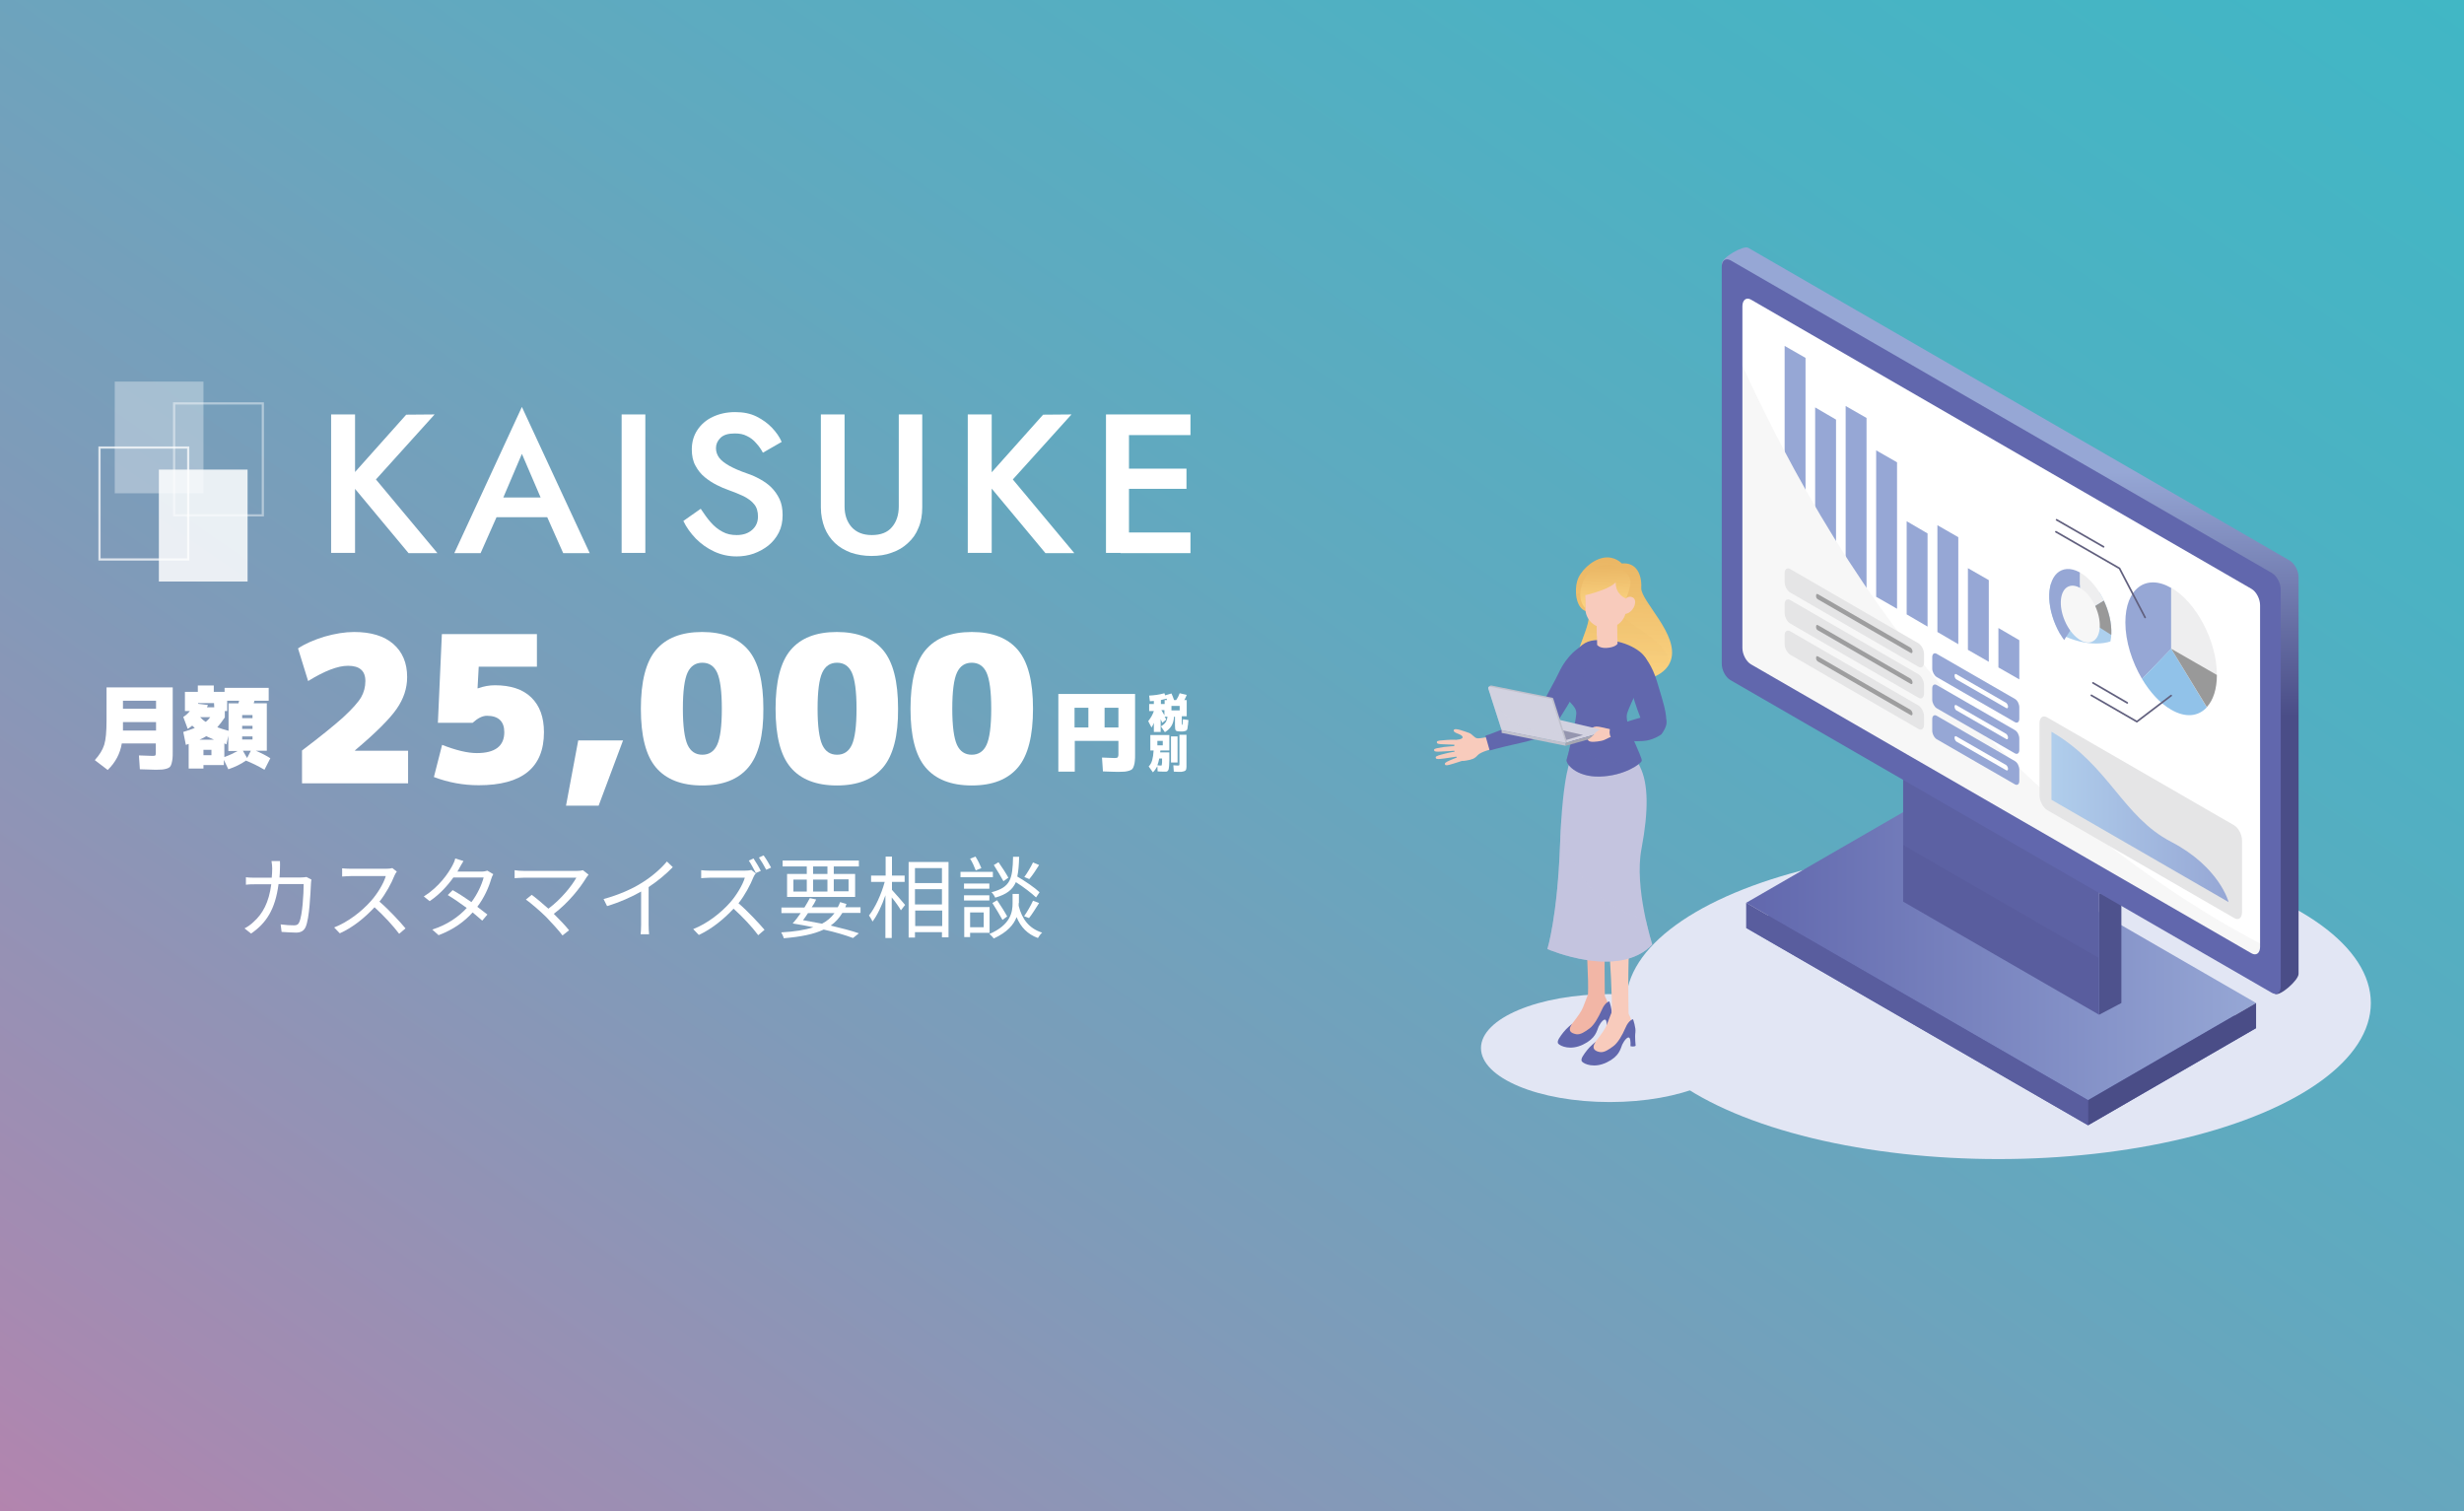 <?xml version="1.0" encoding="utf-8"?>
<!-- Generator: Adobe Illustrator 28.1.0, SVG Export Plug-In . SVG Version: 6.00 Build 0)  -->
<svg version="1.1" id="レイヤー_1" xmlns="http://www.w3.org/2000/svg" xmlns:xlink="http://www.w3.org/1999/xlink" x="0px"
	 y="0px" viewBox="0 0 1050 644" style="enable-background:new 0 0 1050 644;" xml:space="preserve">
<rect x="0" y="0" width="1050" height="644" fill="#333333" stroke="none"/>
<style type="text/css">
	.st0{clip-path:url(#SVGID_00000003082411845612618740000005409647530638523282_);}
	.st1{fill:url(#SVGID_00000015317447151830405210000015056213902133312662_);}
	.st2{fill:#E2E6F4;}
	.st3{fill:#6167AD;}
	.st4{fill:url(#SVGID_00000021104058571012323370000004909648104702472382_);}
	.st5{fill:#4E528D;}
	.st6{fill:#595D9E;}
	.st7{opacity:0.35;fill:#6167AD;enable-background:new    ;}
	.st8{fill:url(#SVGID_00000008837982177783890820000007445186874417324726_);}
	.st9{fill:#FFFFFF;}
	.st10{fill:#96A7D5;}
	.st11{clip-path:url(#SVGID_00000121256999713265051500000016280814597481526668_);fill:#F7F7F7;}
	.st12{fill:#EEEEEF;}
	.st13{fill:#91C2E9;}
	.st14{fill:#999999;}
	.st15{fill:none;stroke:#61607E;stroke-width:0.731;stroke-linecap:round;stroke-linejoin:round;stroke-miterlimit:10;}
	.st16{clip-path:url(#SVGID_00000016057656944890663070000014527031915306012582_);fill:#ADD0EE;}
	.st17{clip-path:url(#SVGID_00000139282173363078911640000017865587704684453269_);fill:#96A7D5;}
	.st18{clip-path:url(#SVGID_00000124864015610717069970000001170654526686281609_);fill:#999999;}
	.st19{clip-path:url(#SVGID_00000151544870059872969970000014002938489860874407_);fill:#EEEEEF;}
	.st20{fill:#F7F7F7;}
	.st21{fill:#E5E5E6;}
	.st22{fill:#9E9E9F;}
	.st23{fill:url(#SVGID_00000078017578391211711060000006173187435497254830_);}
	.st24{fill:#4A4D87;}
	.st25{fill:#F2B6A6;}
	.st26{fill:#F8CBBC;}
	.st27{fill:#C4C4DF;}
	
		.st28{opacity:0.48;clip-path:url(#SVGID_00000149378356189422207420000008781683898215811486_);fill:#C4C4DF;enable-background:new    ;}
	.st29{fill:url(#SVGID_00000129920772620342501090000006289370070583258807_);}
	.st30{fill:url(#SVGID_00000179614974787095682760000010889216259291949222_);}
	
		.st31{opacity:0.3;clip-path:url(#SVGID_00000162320370719044917090000005100714292897823669_);fill:url(#SVGID_00000056414842586283191400000012175321876733496729_);enable-background:new    ;}
	
		.st32{opacity:0.32;clip-path:url(#SVGID_00000065769487147205144470000000290993470045712526_);fill:#6167AD;enable-background:new    ;}
	.st33{fill:url(#SVGID_00000088817070077142011440000011265805467686452635_);}
	.st34{fill:#D2D2E0;}
	.st35{fill:#9596AF;}
	.st36{fill:#C0C1CD;}
	
		.st37{opacity:0.42;clip-path:url(#SVGID_00000017480248313493278890000007077787792460190397_);fill:#D2D2E0;enable-background:new    ;}
	.st38{fill:#A6A7B2;}
	.st39{opacity:0.84;fill:#FFFFFF;enable-background:new    ;}
	.st40{opacity:0.34;fill:#FFFFFF;enable-background:new    ;}
	.st41{opacity:0.74;fill:none;stroke:#FFFFFF;stroke-width:0.937;stroke-miterlimit:10;enable-background:new    ;}
	.st42{opacity:0.44;fill:none;stroke:#FFFFFF;stroke-width:0.937;stroke-miterlimit:10;enable-background:new    ;}
</style>
<g>
	<g>
		<defs>
			<rect id="SVGID_1_" width="1050" height="644"/>
		</defs>
		<clipPath id="SVGID_00000077301727176254753350000005629622031828573089_">
			<use xlink:href="#SVGID_1_"  style="overflow:visible;"/>
		</clipPath>
		<g style="clip-path:url(#SVGID_00000077301727176254753350000005629622031828573089_);">
			
				<linearGradient id="SVGID_00000140697132054586288380000014733082077765968820_" gradientUnits="userSpaceOnUse" x1="-2872.667" y1="-1668.037" x2="-1876.255" y2="-305.919" gradientTransform="matrix(-1.069 5.551653e-03 5.294356e-03 1.02 -2015.225 1350.188)">
				<stop  offset="0" style="stop-color:#3ABAC7"/>
				<stop  offset="0.14" style="stop-color:#3EB8C6"/>
				<stop  offset="0.292" style="stop-color:#4BB2C3"/>
				<stop  offset="0.448" style="stop-color:#61A9BF"/>
				<stop  offset="0.608" style="stop-color:#7F9BB9"/>
				<stop  offset="0.771" style="stop-color:#A68AB1"/>
				<stop  offset="0.934" style="stop-color:#D575A7"/>
				<stop  offset="1" style="stop-color:#EA6BA3"/>
			</linearGradient>
			<polyline style="fill:url(#SVGID_00000140697132054586288380000014733082077765968820_);" points="-300.4,-261.9 1344.3,-270.5 
				1350.4,905.9 -294.3,914.5 			"/>
			<g>
				<ellipse class="st2" cx="851.6" cy="427.4" rx="158.7" ry="66.5"/>
				<polygon class="st3" points="744.1,395.4 889.8,479.5 961.4,438.1 815.8,354 				"/>
				
					<linearGradient id="SVGID_00000070841542321818985010000001303057389259921847_" gradientUnits="userSpaceOnUse" x1="-2120.579" y1="239.95" x2="-1903.279" y2="239.95" gradientTransform="matrix(-1 0 0 -1 -1159.179 646)">
					<stop  offset="0" style="stop-color:#96A7D5"/>
					<stop  offset="1" style="stop-color:#6167AD"/>
				</linearGradient>
				<polygon style="fill:url(#SVGID_00000070841542321818985010000001303057389259921847_);" points="744.1,384.7 889.8,468.8 
					961.4,427.4 815.8,343.3 				"/>
				<polygon class="st5" points="904,380.6 894.5,380.6 894.5,432.4 904,427.4 				"/>
				<polygon class="st6" points="811,384.2 894.5,432.4 894.5,371.2 811,323 				"/>
				<polygon class="st7" points="811,360.1 894.5,408.3 894.5,371.2 811,323 				"/>
				<g>
					
						<linearGradient id="SVGID_00000160169729106475315200000012390000051012315011_" gradientUnits="userSpaceOnUse" x1="-2015.779" y1="540.574" x2="-2015.779" y2="222.363" gradientTransform="matrix(-1 0 0 -1 -1159.179 646)">
						<stop  offset="0.301" style="stop-color:#96A7D5"/>
						<stop  offset="0.628" style="stop-color:#4A4D87"/>
					</linearGradient>
					<path style="fill:url(#SVGID_00000160169729106475315200000012390000051012315011_);" d="M741.3,277.5l-7.6-165.1
						c0-2.7,9.3-8,11.3-6.8l230.8,133.3c2,1.2,3.7,4.3,3.7,7V415c0,2.7-8,9.7-10,8.5L745,284.5C743,283.3,741.3,280.2,741.3,277.5z"
						/>
					<polygon class="st9" points="738.1,284.3 967.5,416.8 967.5,249.6 738.1,117.2 					"/>
					<g>
						<polygon class="st10" points="851.6,284.4 860.5,289.5 860.5,272.8 851.6,267.6 						"/>
						<polygon class="st10" points="838.6,276.9 847.5,282 847.5,247.2 838.6,242.1 						"/>
						<polygon class="st10" points="825.6,269.3 834.5,274.5 834.5,228.9 825.6,223.8 						"/>
						<polygon class="st10" points="812.5,261.8 821.4,267 821.4,227.3 812.5,222.1 						"/>
						<polygon class="st10" points="799.5,254.3 808.4,259.4 808.4,197 799.5,191.9 						"/>
						<polygon class="st10" points="786.5,246.8 795.4,251.9 795.4,178.1 786.5,173 						"/>
						<polygon class="st10" points="773.5,239.3 782.4,244.4 782.4,178.8 773.5,173.6 						"/>
						<polygon class="st10" points="760.5,231.8 769.4,236.9 769.4,152.5 760.5,147.4 						"/>
					</g>
					<g>
						<g>
							<defs>
								<polygon id="SVGID_00000063594928939760995640000003154170932724984733_" points="738.1,284.3 967.5,416.8 967.5,249.6 
									738.1,117.2 								"/>
							</defs>
							<clipPath id="SVGID_00000169551038446517878800000014569494505475024006_">
								<use xlink:href="#SVGID_00000063594928939760995640000003154170932724984733_"  style="overflow:visible;"/>
							</clipPath>
							<path style="clip-path:url(#SVGID_00000169551038446517878800000014569494505475024006_);fill:#F7F7F7;" d="M982.3,411.2
								c0,0-90.1-35.8-167.6-134.4S704.2,53,704.2,53l-2.3,257.6l293,160.7L982.3,411.2z"/>
						</g>
					</g>
					<path class="st3" d="M733.7,282.8V113.7c0-2.7,1.6-3.9,3.7-2.8l230.8,133.3c2,1.2,3.7,4.3,3.7,7v169.1c0,2.7-1.6,3.9-3.7,2.8
						L737.4,289.8C735.3,288.6,733.7,285.5,733.7,282.8z M963.1,403.5V257.9c0-2.7-1.6-5.8-3.7-7L746.2,127.7
						c-2-1.2-3.7,0.1-3.7,2.8v145.6c0,2.7,1.6,5.8,3.7,7l213.2,123.1C961.4,407.4,963.1,406.2,963.1,403.5z"/>
					<g>
						<g>
							<g>
								<path class="st12" d="M925.2,250.4c10.8,6.2,19.5,22.9,19.5,37.2l-19.5-11.2V250.4z"/>
								<path class="st10" d="M912.8,289.3c-4.3-7.3-7.1-16-7.1-24.1c0-14.3,8.7-20.9,19.5-14.7v26L912.8,289.3z"/>
								<path class="st13" d="M940.4,301.4c-3.6,3.9-9,4.6-15.2,1c-4.7-2.7-9-7.4-12.4-13.1l12.4-12.9L940.4,301.4z"/>
								<path class="st14" d="M925.2,276.4l19.5,11.2c0,6.1-1.6,10.8-4.3,13.7L925.2,276.4z"/>
							</g>
							<polyline class="st15" points="914.1,263.1 903.2,242.2 876.1,226.6 							"/>
							<line class="st15" x1="896.4" y1="233" x2="876.4" y2="221.5"/>
						</g>
						<polyline class="st15" points="925.2,296.4 910.6,307.5 891.2,296.3 						"/>
						<line class="st15" x1="906.5" y1="299.5" x2="891.9" y2="291"/>
					</g>
					<g>
						<g>
							<g>
								<defs>
									
										<ellipse id="SVGID_00000142898912029031886730000011796013984949605310_" transform="matrix(0.693 -0.721 0.721 0.693 83.052 719.182)" cx="886.5" cy="262" rx="11.5" ry="20.3"/>
								</defs>
								<clipPath id="SVGID_00000069377794919048106520000014758336426455464366_">
									<use xlink:href="#SVGID_00000142898912029031886730000011796013984949605310_"  style="overflow:visible;"/>
								</clipPath>
								
									<ellipse transform="matrix(0.92 -0.392 0.392 0.92 -31.831 368.046)" style="clip-path:url(#SVGID_00000069377794919048106520000014758336426455464366_);fill:#ADD0EE;" cx="886.5" cy="262.1" rx="11.5" ry="20.3"/>
							</g>
							<g>
								<defs>
									
										<ellipse id="SVGID_00000085944000152741416050000015024594061027430792_" transform="matrix(0.92 -0.392 0.392 0.92 -31.831 368.046)" cx="886.5" cy="262.1" rx="11.5" ry="20.3"/>
								</defs>
								<clipPath id="SVGID_00000061457495375139849490000017868460395792924085_">
									<use xlink:href="#SVGID_00000085944000152741416050000015024594061027430792_"  style="overflow:visible;"/>
								</clipPath>
								<polygon style="clip-path:url(#SVGID_00000061457495375139849490000017868460395792924085_);fill:#96A7D5;" points="
									886.4,239.5 886.4,262.1 875.8,278.7 863.9,235.7 								"/>
							</g>
							<g>
								<defs>
									
										<ellipse id="SVGID_00000023281692814607784710000007079217002195542181_" transform="matrix(0.92 -0.392 0.392 0.92 -31.831 368.046)" cx="886.5" cy="262.1" rx="11.5" ry="20.3"/>
								</defs>
								<clipPath id="SVGID_00000140000082837738099730000004814746661239199654_">
									<use xlink:href="#SVGID_00000023281692814607784710000007079217002195542181_"  style="overflow:visible;"/>
								</clipPath>
								<polygon style="clip-path:url(#SVGID_00000140000082837738099730000004814746661239199654_);fill:#999999;" points="
									886.4,262.1 903.7,273.1 898.4,254.7 								"/>
							</g>
							<g>
								<defs>
									
										<ellipse id="SVGID_00000175307986245413467290000001101891316457679295_" transform="matrix(0.92 -0.392 0.392 0.92 -31.831 368.046)" cx="886.5" cy="262.1" rx="11.5" ry="20.3"/>
								</defs>
								<clipPath id="SVGID_00000067958169916818964110000016450506764501416370_">
									<use xlink:href="#SVGID_00000175307986245413467290000001101891316457679295_"  style="overflow:visible;"/>
								</clipPath>
								<polygon style="clip-path:url(#SVGID_00000067958169916818964110000016450506764501416370_);fill:#EEEEEF;" points="
									886.4,239.5 886.4,262.1 898.4,254.7 								"/>
							</g>
						</g>
						
							<ellipse transform="matrix(0.92 -0.392 0.392 0.92 -31.831 368.046)" class="st20" cx="886.5" cy="262.1" rx="7.2" ry="12.8"/>
					</g>
					<g>
						<path class="st10" d="M825.3,288.5l33.3,19.2c1,0.6,1.9,0,1.9-1.4v-4.9c0-1.4-0.8-3-1.9-3.6l-33.3-19.2c-1-0.6-1.9,0-1.9,1.4
							v4.9C823.4,286.3,824.3,287.9,825.3,288.5z"/>
						<path class="st21" d="M762.9,252.5l54.6,31.6c1.3,0.8,2.4,0,2.4-1.8v-3.6c0-1.8-1.1-3.8-2.4-4.6l-54.6-31.6
							c-1.3-0.8-2.4,0-2.4,1.8v3.6C760.5,249.7,761.6,251.8,762.9,252.5z"/>
						<path class="st9" d="M833.7,289.5l21.2,12.2c0.5,0.3,0.8,0,0.8-0.6l0,0c0-0.6-0.4-1.3-0.8-1.6l-21.2-12.2
							c-0.5-0.3-0.8,0-0.8,0.6l0,0C832.9,288.6,833.3,289.3,833.7,289.5z"/>
						<path class="st22" d="M774.7,255.4l39.5,22.8c0.5,0.3,0.8,0,0.8-0.6l0,0c0-0.6-0.4-1.3-0.8-1.6l-39.5-22.8
							c-0.5-0.3-0.8,0-0.8,0.6l0,0C773.8,254.5,774.2,255.2,774.7,255.4z"/>
					</g>
					<g>
						<path class="st10" d="M825.3,301.8l33.3,19.2c1,0.6,1.9,0,1.9-1.4v-4.9c0-1.4-0.8-3-1.9-3.6l-33.3-19.2c-1-0.6-1.9,0-1.9,1.4
							v4.9C823.4,299.5,824.3,301.2,825.3,301.8z"/>
						<path class="st21" d="M762.9,265.7l54.6,31.6c1.3,0.8,2.4,0,2.4-1.8v-3.6c0-1.8-1.1-3.8-2.4-4.6l-54.6-31.6
							c-1.3-0.8-2.4,0-2.4,1.8v3.6C760.5,262.9,761.6,265,762.9,265.7z"/>
						<path class="st9" d="M833.7,302.7l21.2,12.2c0.5,0.3,0.8,0,0.8-0.6l0,0c0-0.6-0.4-1.3-0.8-1.6l-21.2-12.2
							c-0.5-0.3-0.8,0-0.8,0.6l0,0C832.9,301.8,833.3,302.5,833.7,302.7z"/>
						<path class="st22" d="M774.7,268.6l39.5,22.8c0.5,0.3,0.8,0,0.8-0.6l0,0c0-0.6-0.4-1.3-0.8-1.6l-39.5-22.8
							c-0.5-0.3-0.8,0-0.8,0.6l0,0C773.8,267.7,774.2,268.4,774.7,268.6z"/>
					</g>
					<g>
						<path class="st10" d="M825.3,315l33.3,19.2c1,0.6,1.9,0,1.9-1.4v-4.9c0-1.4-0.8-3-1.9-3.6L825.3,305c-1-0.6-1.9,0-1.9,1.4v4.9
							C823.4,312.8,824.3,314.4,825.3,315z"/>
						<path class="st21" d="M762.9,279l54.6,31.6c1.3,0.8,2.4,0,2.4-1.8v-3.6c0-1.8-1.1-3.8-2.4-4.6L762.9,269
							c-1.3-0.8-2.4,0-2.4,1.8v3.6C760.5,276.2,761.6,278.2,762.9,279z"/>
						<path class="st9" d="M833.7,316l21.2,12.2c0.5,0.3,0.8,0,0.8-0.6l0,0c0-0.6-0.4-1.3-0.8-1.6l-21.2-12.2
							c-0.5-0.3-0.8,0-0.8,0.6l0,0C832.9,315,833.3,315.7,833.7,316z"/>
						<path class="st22" d="M774.7,281.9l39.5,22.8c0.5,0.3,0.8,0,0.8-0.6l0,0c0-0.6-0.4-1.3-0.8-1.6l-39.5-22.8
							c-0.5-0.3-0.8,0-0.8,0.6l0,0C773.8,280.9,774.2,281.6,774.7,281.9z"/>
					</g>
					<path class="st21" d="M952.1,391.2l-79.7-46c-1.8-1.1-3.3-3.9-3.3-6.4v-30.6c0-2.5,1.5-3.6,3.3-2.5l79.7,46
						c1.8,1.1,3.3,3.9,3.3,6.4v30.6C955.4,391.2,953.9,392.3,952.1,391.2z"/>
					
						<linearGradient id="SVGID_00000047770235374128938470000012913984293804520891_" gradientUnits="userSpaceOnUse" x1="-2618.836" y1="1991.748" x2="-2531.654" y2="1991.748" gradientTransform="matrix(-0.866 -0.5 0 -1.155 -1318.212 1360.35)">
						<stop  offset="0" style="stop-color:#96A7D5"/>
						<stop  offset="1" style="stop-color:#B0CEEC"/>
					</linearGradient>
					<path style="fill:url(#SVGID_00000047770235374128938470000012913984293804520891_);" d="M874.2,311.8v29l75.5,43.6
						c0,0-3.8-14.9-24.5-25.7C904.5,348,898.7,326,874.2,311.8z"/>
				</g>
				<polygon class="st6" points="744.1,384.7 744.1,395.4 889.8,479.5 889.8,468.8 				"/>
				<polygon class="st24" points="961.4,427.4 961.4,438.1 889.8,479.5 889.8,468.8 				"/>
				<g>
					<ellipse class="st2" cx="686" cy="446.6" rx="54.9" ry="23"/>
					<g>
						<path class="st25" d="M683.9,424.5c0,0-0.5-21,0.5-32.1s-2.1-29.3-2.1-29.3l-9,0.9c0,0,4,48.7,3.4,59.5
							C676.1,434.3,683.9,424.5,683.9,424.5z"/>
						<path class="st25" d="M683.9,424.5c0,0,1.2,2.1,1.3,3.7s1,3.6-1,5.1s-3.8,2.4-5.2,4.8c-1.3,2.4-5.8,6.6-9.6,5.9
							s-4.7-1.5-3.2-3.3s7.2-8.3,8.4-11.5s2.2-5.6,2.2-5.6L683.9,424.5z"/>
						<path class="st3" d="M669.9,436.3c0,0-2.4,1.9-3.7,3.6s-3.1,3.9-2.1,4.9s5.1,2.9,10.5,0.3s5.8-5.7,6.6-7.6
							c0.9-1.9,2.5-3.7,3.1-2.8c0.6,0.9,0.4,3.5,0.4,3.5s1.6,0.4,2.2-0.2c0,0-0.4-3.8-0.1-5.7c0.3-1.9-1-5.6-1-5.6s-1.8,0.3-3.2,3.6
							c-1.5,3.3-3.3,6.5-5.2,7.9s-3.9,2.8-5.7,2.5C669.8,440.3,667.7,439.5,669.9,436.3z"/>
						<path class="st26" d="M694,432c0,0-0.5-21,0.5-32.1s-2.1-29.3-2.1-29.3l-9,0.9c0,0,4,48.7,3.4,59.5
							C686.2,441.8,694,432,694,432z"/>
						<path class="st27" d="M669.6,323c0,0-3.7,5.9-4.8,36.8s-5.4,44.6-5.4,44.6s30.2,13.2,44.7-1.9c0,0-7.8-24.3-4.6-40.8
							c3.1-16.5,2.9-27.8-0.6-34.9s-3.5-7.1-3.5-7.1L669.6,323z"/>
						<g>
							<g>
								<defs>
									<path id="SVGID_00000057108356138846452840000002645309468710914228_" d="M669.6,323c0,0-3.7,5.9-4.8,36.8
										s-5.4,44.6-5.4,44.6s30.2,13.2,44.7-1.9c0,0-7.8-24.3-4.6-40.8c3.1-16.5,2.9-27.8-0.6-34.9s-3.5-7.1-3.5-7.1L669.6,323z"/>
								</defs>
								<clipPath id="SVGID_00000039109302311089082570000006856222155462175417_">
									<use xlink:href="#SVGID_00000057108356138846452840000002645309468710914228_"  style="overflow:visible;"/>
								</clipPath>
								
									<path style="opacity:0.48;clip-path:url(#SVGID_00000039109302311089082570000006856222155462175417_);fill:#C4C4DF;enable-background:new    ;" d="
									M662.5,330.2c0,0,0.6,41,22.9,54.5c22.3,13.5,33.6,8.4,33.6,8.4l-12.4,29.7l-61.3-2.6L662.5,330.2z"/>
							</g>
						</g>
						<path class="st26" d="M694,432c0,0,1.2,2.1,1.3,3.7s1,3.6-1,5.1s-3.8,2.4-5.2,4.8c-1.3,2.4-5.8,6.6-9.6,5.9s-4.7-1.5-3.2-3.3
							s7.2-8.3,8.4-11.5s2.2-5.6,2.2-5.6L694,432z"/>
						<path class="st3" d="M680,443.9c0,0-2.4,1.9-3.7,3.6s-3.1,3.9-2.1,4.9c0.9,1,5.1,2.9,10.5,0.3s5.8-5.7,6.6-7.6
							c0.9-1.9,2.5-3.7,3.1-2.8c0.6,0.9,0.4,3.5,0.4,3.5s1.6,0.4,2.2-0.2c0,0-0.4-3.8-0.1-5.7c0.3-1.9-1-5.6-1-5.6s-1.8,0.3-3.2,3.6
							s-3.3,6.5-5.2,7.9s-3.9,2.8-5.7,2.5S677.8,447,680,443.9z"/>
						
							<linearGradient id="SVGID_00000171680012026896208930000013494486011740196023_" gradientUnits="userSpaceOnUse" x1="3250.975" y1="323.335" x2="3250.975" y2="323.335" gradientTransform="matrix(1 -2.601721e-02 -2.601721e-02 -1 -2557.188 680.019)">
							<stop  offset="0" style="stop-color:#E18296"/>
							<stop  offset="1" style="stop-color:#F2A59C"/>
						</linearGradient>
						<path style="fill:url(#SVGID_00000171680012026896208930000013494486011740196023_);" d="M684.4,272.2"/>
						
							<linearGradient id="SVGID_00000157270724851443117000000011880661560838743987_" gradientUnits="userSpaceOnUse" x1="3260.117" y1="357.623" x2="3257.582" y2="304.965" gradientTransform="matrix(1 -2.601721e-02 -2.601721e-02 -1 -2557.188 680.019)">
							<stop  offset="0" style="stop-color:#EAB664"/>
							<stop  offset="1" style="stop-color:#FBD482"/>
						</linearGradient>
						<path style="fill:url(#SVGID_00000157270724851443117000000011880661560838743987_);" d="M673.9,284.1
							c8.9,8.8,34.1,9.1,38.1-2.7c3.7-10.9-12.9-25.3-12.6-30.9c0.3-5.6-2-11-8.3-10.4c0,0-3-3.4-8-2.4s-9.9,5.9-11,9.9
							c-1.2,4-0.6,11.4,3.7,12.8c4.2,1.4-3.3,14.6-3.9,20.1C671.8,280.5,669,279.3,673.9,284.1z"/>
						<g>
							<g>
								<defs>
									<path id="SVGID_00000002345157531870922180000014879139154100275853_" d="M673.9,284.1c8.9,8.8,34.1,9.1,38.1-2.7
										c3.7-10.9-12.9-25.3-12.6-30.9c0.3-5.6-2-11-8.3-10.4c0,0-3-3.4-8-2.4s-9.9,5.9-11,9.9c-1.2,4-0.6,11.4,3.7,12.8
										c4.2,1.4-3.3,14.6-3.9,20.1C671.8,280.5,669,279.3,673.9,284.1z"/>
								</defs>
								<clipPath id="SVGID_00000114049739673199217120000016202834214335400635_">
									<use xlink:href="#SVGID_00000002345157531870922180000014879139154100275853_"  style="overflow:visible;"/>
								</clipPath>
								
									<linearGradient id="SVGID_00000085241686783019305010000011050181287254825876_" gradientUnits="userSpaceOnUse" x1="-1847.844" y1="468.814" x2="-1847.844" y2="426.762" gradientTransform="matrix(-1 -2.206594e-02 2.206594e-02 -1 -1171.243 679.458)">
									<stop  offset="0" style="stop-color:#EAB664"/>
									<stop  offset="1" style="stop-color:#FBD482"/>
								</linearGradient>
								
									<path style="opacity:0.3;clip-path:url(#SVGID_00000114049739673199217120000016202834214335400635_);fill:url(#SVGID_00000085241686783019305010000011050181287254825876_);enable-background:new    ;" d="
									M665.8,255.7c0,0,13.2-7.1,19.4-3.1c6.3,4,0.9,6.8,10.5,13.4c9.5,6.6,18,11.9,14.8,20.2c-3.2,8.2-36.8,7.2-36.8,7.2
									l-13-15.9L665.8,255.7z"/>
							</g>
						</g>
						<path class="st3" d="M684.9,272.8c8.6,0.4,16.7,5.4,17,9.5s-7.4,17.4-8.6,22c-1.1,4.6,6.8,18.5,6.3,19.9s-7.5,6.4-17.8,6.7
							c-10.3,0.3-14.7-5.6-14.2-7.2c0.6-1.6,3.7-15.1,4.1-19.3c0.4-4.3-4.7-4.9-4.9-10.3s2.2-14.4,6.4-18.4
							C676.3,272.8,679.1,272.5,684.9,272.8z"/>
						<g>
							<g>
								<defs>
									<path id="SVGID_00000089536031917869232770000012531277239529237126_" d="M684.9,272.8c8.6,0.4,16.7,5.4,17,9.5
										s-7.4,17.4-8.6,22c-1.1,4.6,6.8,18.5,6.3,19.9s-7.5,6.4-17.8,6.7c-10.3,0.3-14.7-5.6-14.2-7.2c0.6-1.6,3.7-15.1,4.1-19.3
										c0.4-4.3-4.7-4.9-4.9-10.3s2.2-14.4,6.4-18.4C676.3,272.8,679.1,272.5,684.9,272.8z"/>
								</defs>
								<clipPath id="SVGID_00000165226027890483151940000016379374229840427936_">
									<use xlink:href="#SVGID_00000089536031917869232770000012531277239529237126_"  style="overflow:visible;"/>
								</clipPath>
								
									<path style="opacity:0.32;clip-path:url(#SVGID_00000165226027890483151940000016379374229840427936_);fill:#6167AD;enable-background:new    ;" d="
									M669.2,304.1c0,0-0.5,9.1,6.7,16.3c7.3,7.1,23.7,3.9,23.7,3.9l-0.8,8.7l-28.8,5.3l-11.3-12.1L669.2,304.1z"/>
							</g>
						</g>
						<path class="st26" d="M680.4,265.3l0.2,9.5c0,0,0.9,1.4,3.8,1.3c2.9-0.1,4.5-1.1,4.9-1.8l-0.3-9.9L680.4,265.3z"/>
						<path class="st26" d="M680.4,265.3l0.1,5.4c0,0,1,1.7,3.9,1.6s4.7-1.8,4.7-1.8l-0.1-4.2L680.4,265.3z"/>
						<path class="st26" d="M685.1,267.5h-1.2c-4.4,0.1-8.1-3.4-8.3-7.8l-0.2-6.7c-0.1-4.4,3.4-8.1,7.8-8.3h1.2
							c4.4-0.1,8.1,3.4,8.3,7.8l0.2,6.7C693.1,263.7,689.5,267.4,685.1,267.5z"/>
						<path class="st26" d="M691.5,256.6c0,0,1.7-3.3,4.3-2c2.6,1.4-0.2,7.6-4.2,7L691.5,256.6z"/>
						<path class="st3" d="M700.9,280c0,0,3.2,3.6,5.2,10.4s4.9,15.1,3.6,17.8c-1.3,2.6-6.1,4.7-7.8,3.3c-1.8-1.4-7-16.8-7.2-19.6
							S695.4,279.3,700.9,280z"/>
						<g>
							<path class="st26" d="M634.6,313.9c0,0-3.6,0.8-5,0.7c-1.4-0.1-2-1.7-3.6-2.3c-1.6-0.5-6.1-2.4-6.5-1.2
								c-0.4,1.2,2.6,1.5,3.5,2.5c0.9,0.9-0.5,1.4-1.8,1.6s-2.1,3.3-1.1,6.1c1,2.8,2.1,3.2,4.6,2.8c2.5-0.4,3.7-0.8,5-2.3
								s6.4-2.7,6.4-2.7L634.6,313.9z"/>
							<path class="st26" d="M621.5,315.3c0,0-2.6-0.2-4.9,0s-4.2,0.2-4.3,0.8c-0.1,0.7,0.3,0.9,1.7,1s7.1,0.3,7.1,0.3L621.5,315.3z
								"/>
							<path class="st26" d="M620.2,317.9c0,0-2.6,0.1-4.9,0.4c-2.3,0.4-4.2,0.6-4.2,1.2s0.4,0.8,1.8,0.8s7-0.4,7-0.4L620.2,317.9z"
								/>
							<path class="st26" d="M620.7,320.2c0,0-2.6,0.3-4.8,0.9c-2.3,0.6-4.1,1-4.1,1.6c0,0.7,0.5,0.8,1.9,0.7s7-1,7-1L620.7,320.2z"
								/>
							<path class="st26" d="M624.2,321.7c0,0-2.5,0.7-4.7,1.6s-3.9,1.6-3.8,2.2c0.1,0.7,0.6,0.7,1.9,0.4c1.3-0.3,6.7-2.1,6.7-2.1
								L624.2,321.7z"/>
						</g>
						<path class="st3" d="M673.3,275.8c0,0-5.3,2.7-9.2,11.2c-2.5,5.3-10.5,18.4-10.1,21.7s3.5,4.4,5.8,3.6
							c2.3-0.9,13.9-21.4,13.9-21.4S678.9,277.7,673.3,275.8z"/>
						<path class="st3" d="M633,313.5c3.4-0.9,18.8-8,23.2-6.7s5.2,3.3,3.5,5.4s-9.5,3.9-14.9,5.1s-10,2.5-10,2.5L633,313.5z"/>
						
							<linearGradient id="SVGID_00000103248016531122276680000010207995918865467529_" gradientUnits="userSpaceOnUse" x1="3251.239" y1="354.695" x2="3251.239" y2="336.66" gradientTransform="matrix(1 -2.601721e-02 -2.601721e-02 -1 -2557.188 680.019)">
							<stop  offset="0" style="stop-color:#EAB664"/>
							<stop  offset="1" style="stop-color:#FBD482"/>
						</linearGradient>
						<path style="fill:url(#SVGID_00000103248016531122276680000010207995918865467529_);" d="M688.5,248.1c0,0-0.8,1.4-5.4,3.2
							s-7.6,2.3-7.6,2.3l0.1,5.5c0,0-2.2-1.6-2.2-5.9c0.1-4.3,2.8-11.2,9.3-12.2s8,1.7,8,1.7s4.9,2,4,6.6s-1.9,5.7-1.9,5.7
							S688.4,253.4,688.5,248.1z"/>
						<path class="st26" d="M685.9,310.7c0,0-4.4-1.2-5.7-1.1s-2.4,0.7-1.9,1.4c0.2,0.2,1.8-0.2,2.8,0c0.2,0,0.9,0.2,1.3,0.3
							c1,0.2,1.6,0.1,1.6,0.1L685.9,310.7z"/>
						<g>
							<polygon class="st34" points="684.9,311.5 660.4,305.8 639.9,311.1 667.2,316.5 							"/>
							<polygon class="st35" points="674.6,313.2 655.8,308.9 645.5,311 667.5,315.3 							"/>
							<path class="st36" d="M640.5,310.6l26.7,5.9l0.6-0.2l-5.9-18.6c-0.1-0.2-0.2-0.4-0.5-0.4l-25.9-5.2c-0.4-0.1-1.4,0.6-1.3,1
								L640.5,310.6z"/>
							<path class="st34" d="M639.9,311.1l27.3,5.4l-5.9-18.3c-0.1-0.2-0.2-0.4-0.5-0.4l-25.9-5.2c-0.4-0.1-0.8,0.3-0.7,0.8
								L639.9,311.1z"/>
							<g>
								<g>
									<defs>
										<path id="SVGID_00000134247581607656309380000011925062282671461016_" d="M639.9,311.1l27.3,5.4l-5.9-18.3
											c-0.1-0.2-0.2-0.4-0.5-0.4l-25.9-5.2c-0.4-0.1-0.8,0.3-0.7,0.8L639.9,311.1z"/>
									</defs>
									<clipPath id="SVGID_00000003809654068762092920000014611173017645829030_">
										<use xlink:href="#SVGID_00000134247581607656309380000011925062282671461016_"  style="overflow:visible;"/>
									</clipPath>
									
										<path style="opacity:0.42;clip-path:url(#SVGID_00000003809654068762092920000014611173017645829030_);fill:#D2D2E0;enable-background:new    ;" d="
										M668.7,312.6c0,0-15.8,0.6-23.7-4.8s-12.7-17.1-12.7-17.1l-0.7,18.4l14.8,11.9l21.4-0.7L668.7,312.6z"/>
								</g>
							</g>
							<polygon class="st36" points="639.9,312.3 667.2,317.8 667.2,316.5 639.9,311.1 							"/>
							<polygon class="st38" points="667.2,317.8 684.9,312.8 684.9,311.5 667.2,316.5 							"/>
						</g>
						<path class="st26" d="M681.9,310.8c0,0-1.8,0.9-2.5,2c-0.4,0.6-2.1,2.1-2.6,2.2c-0.3,0.1-0.4,0,0.1,0.6
							c0.8,0.8,3.3,0.5,5.4,0.1c2.1-0.4,3.2-1.6,4.2-1.6s1.3-0.1,1.3-0.1l-0.8-3.2l-1.3-0.1L681.9,310.8z"/>
						<path class="st3" d="M708,312.9c0,0-2.8,2.1-6.5,2.7s-14.2-0.1-14.2-0.1s-2.3-2.4-1-5.5c0,0,15-5.7,20.9-5.7
							C707.1,304.3,713.4,305.5,708,312.9z"/>
					</g>
				</g>
			</g>
			<g>
				<g>
					<g>
						<path class="st9" d="M151.3,176.6v59h-10.2v-59H151.3z M185.2,176.6l-25,27.7l26.2,31.4h-12.3l-25.9-31.1l24.9-27.9
							L185.2,176.6L185.2,176.6z"/>
						<path class="st9" d="M213.2,215l-0.2,2.2l-8.2,18.5h-11.2l28.8-62.3l28.9,62.3H240l-8-18l-0.2-2.4l-9.4-21.9L213.2,215z
							 M209,212h27.4l1.9,8.4h-31.2L209,212z"/>
						<path class="st9" d="M275,176.6v59h-10.1v-59H275z"/>
						<path class="st9" d="M302.9,222.6c1.5,1.7,3.1,3,5,4c1.8,1,3.8,1.4,6,1.4c2.7,0,4.9-0.7,6.6-2.2s2.5-3.4,2.5-5.7
							c0-2.1-0.5-3.9-1.6-5.2c-1-1.3-2.5-2.4-4.4-3.4c-1.9-0.9-4.1-1.8-6.6-2.7c-1.5-0.5-3.1-1.2-4.9-2.1c-1.8-0.9-3.5-2-5.1-3.3
							s-3-3-4-4.9c-1.1-1.9-1.6-4.3-1.6-7c0-3.1,0.8-5.9,2.4-8.3c1.6-2.4,3.8-4.3,6.6-5.6c2.8-1.3,5.9-2,9.5-2
							c3.5,0,6.5,0.6,9.1,1.9c2.6,1.3,4.8,2.9,6.6,4.8c1.8,1.9,3.2,3.9,4.1,6l-8,4.6c-0.8-1.5-1.7-2.8-2.9-4.1
							c-1.1-1.3-2.4-2.3-3.9-3c-1.5-0.8-3.2-1.1-5.2-1.1c-2.8,0-4.8,0.6-6.1,1.9c-1.3,1.3-1.9,2.7-1.9,4.4c0,1.5,0.5,2.9,1.4,4.1
							c0.9,1.2,2.4,2.3,4.3,3.4c2,1.1,4.5,2.2,7.7,3.3c1.8,0.6,3.6,1.4,5.4,2.4s3.4,2.1,4.8,3.5s2.6,3.1,3.5,5s1.3,4.2,1.3,6.8
							c0,2.8-0.5,5.2-1.6,7.4s-2.6,4-4.4,5.5c-1.9,1.5-3.9,2.6-6.3,3.5c-2.3,0.8-4.8,1.2-7.3,1.2c-3.4,0-6.6-0.7-9.6-2.1
							c-3-1.4-5.5-3.2-7.8-5.5c-2.2-2.3-4-4.8-5.3-7.5l7.4-5.2C300,218.9,301.4,220.9,302.9,222.6z"/>
						<path class="st9" d="M359.9,176.6v39.2c0,3.6,1,6.5,3,8.8c2,2.2,4.8,3.4,8.6,3.4c3.8,0,6.7-1.1,8.6-3.4
							c1.9-2.2,2.9-5.2,2.9-8.8v-39.2h10v39.6c0,3.3-0.5,6.2-1.6,8.7c-1,2.6-2.5,4.7-4.5,6.5c-1.9,1.8-4.2,3.2-6.9,4.1
							c-2.6,1-5.5,1.4-8.7,1.4c-3.1,0-6-0.5-8.7-1.4c-2.6-1-4.9-2.3-6.8-4.1s-3.4-4-4.4-6.5c-1-2.6-1.6-5.5-1.6-8.7v-39.6H359.9z"/>
						<path class="st9" d="M422.6,176.6v59h-10.2v-59H422.6z M456.6,176.6l-25,27.7l26.2,31.4h-12.3l-25.9-31.1l24.9-27.9
							L456.6,176.6L456.6,176.6z"/>
						<path class="st9" d="M481.1,176.6v59h-9.8v-59H481.1z M477.5,176.6h29.8v8.8h-29.8V176.6z M477.5,199.7h28.1v8.6h-28.1V199.7z
							 M477.5,226.9h29.8v8.8h-29.8V226.9z"/>
					</g>
					<g>
						<rect x="67.7" y="200.1" class="st39" width="37.8" height="47.7"/>
						<rect x="48.9" y="162.6" class="st40" width="37.8" height="47.6"/>
						<rect x="42.4" y="190.7" class="st41" width="37.8" height="47.7"/>
						<rect x="74.2" y="171.9" class="st42" width="37.8" height="47.7"/>
					</g>
				</g>
				<g>
					<path class="st9" d="M119.3,370c0,1.4-0.1,2.7-0.2,3.9h9.1c1,0,1.8-0.1,2.4-0.2l2.1,1.1c-0.1,0.6-0.2,1.4-0.2,1.9
						c-0.2,3.7-0.6,14.7-2.3,18.4c-0.8,1.6-2,2.3-4.1,2.3c-1.9,0-4.1-0.2-6.1-0.3l-0.4-3.2c2.1,0.3,4.1,0.4,5.7,0.4
						c1.1,0,1.8-0.3,2.2-1.3c1.4-2.9,1.9-12.3,1.9-16.3h-10.7c-1.4,10.9-5.3,16.7-11.7,21.1l-2.8-2.2c1.2-0.6,2.8-1.7,3.9-2.8
						c3.8-3.4,6.5-8.2,7.5-16h-6.4c-1.5,0-3,0-4.4,0.2v-3.2c1.3,0.2,2.9,0.2,4.3,0.2h6.7c0.1-1.2,0.2-2.5,0.2-3.9
						c0-0.8-0.1-2.2-0.3-3.2h3.6C119.4,367.8,119.3,369.1,119.3,370z"/>
					<path class="st9" d="M168.1,373.1c-1.3,3.3-3.7,7.7-6.4,11.1c4,3.4,8.6,8.4,11.1,11.4l-2.7,2.3c-2.5-3.3-6.6-7.8-10.5-11.3
						c-4.1,4.4-9.2,8.6-14.8,11.1l-2.4-2.5c6.1-2.4,11.8-6.9,15.7-11.3c2.6-2.9,5.4-7.4,6.3-10.6h-14.8c-1.3,0-3.4,0.2-3.8,0.2V370
						c0.5,0.1,2.7,0.2,3.8,0.2h14.7c1.3,0,2.2-0.1,2.9-0.3l1.9,1.5C168.8,371.7,168.3,372.6,168.1,373.1z"/>
					<path class="st9" d="M195.7,370c-0.2,0.5-0.5,0.9-0.8,1.4h10.3c1,0,1.9-0.2,2.5-0.4l2.5,1.5c-0.3,0.5-0.7,1.4-0.9,2.1
						c-1,3.5-3,8-5.9,11.8c1.6,1.2,3.1,2.4,4.3,3.3l-2.2,2.6c-1.1-1-2.6-2.2-4.1-3.5c-3.4,3.8-8.1,7.3-14.5,9.7l-2.7-2.4
						c6.4-2,11.3-5.5,14.7-9.2c-2.7-2-5.6-4-8.1-5.5l2.1-2.1c2.5,1.4,5.4,3.3,8,5.1c2.5-3.3,4.4-7.4,5.2-10.5h-12.9
						c-2.4,3.4-5.8,7.2-10.1,10.1l-2.5-2c6.5-4.1,10.4-9.8,12.2-13.2c0.4-0.7,1-2,1.2-3l3.5,1.1C196.8,368,196.1,369.3,195.7,370z"
						/>
					<path class="st9" d="M249.9,373.9c-2.7,4.5-7.6,10.7-13.9,15.5c2.3,2.3,5,5.1,6.5,7l-2.8,2.2c-1.4-1.9-4.5-5.3-6.9-7.8
						c-2.3-2.3-6.7-6.1-8.7-7.5l2.5-2c1.4,1,4.5,3.6,7.1,5.9c5.6-4.2,10-9.8,11.9-13.2h-22.4c-1.5,0-3.1,0.2-3.9,0.2v-3.4
						c1.1,0.2,2.5,0.3,3.9,0.3h22.7c1.1,0,1.9-0.1,2.5-0.3l2.4,1.9C250.4,373.2,250.1,373.6,249.9,373.9z"/>
					<path class="st9" d="M273.8,376c4-2.5,7.8-5.8,10.4-8.9l2.5,2.4c-2.9,3-6.4,5.9-10.3,8.5v16c0,1.4,0.1,3.3,0.2,4.1H273
						c0.1-0.7,0.2-2.6,0.2-4.1v-14.1c-4,2.3-9.2,4.6-14.5,6.2l-1.5-3C263.8,381.3,269.6,378.7,273.8,376z"/>
					<path class="st9" d="M321.1,373.7c-1.3,3.3-3.7,7.8-6.4,11.2c4,3.4,8.6,8.4,11.1,11.3l-2.7,2.3c-2.5-3.4-6.6-7.8-10.5-11.3
						c-4.1,4.4-9.2,8.6-14.8,11.2l-2.4-2.5c6.1-2.4,11.8-6.9,15.7-11.3c2.6-2.9,5.4-7.5,6.3-10.6h-14.8c-1.3,0-3.4,0.2-3.8,0.2v-3.4
						c0.5,0.1,2.7,0.2,3.8,0.2h14.7c1.3,0,2.2-0.1,2.9-0.3l1.9,1.5C321.8,372.4,321.3,373.2,321.1,373.7z M324.2,371.1l-2.1,0.9
						c-0.8-1.5-2-3.8-3-5.3l2-0.9C322.1,367.3,323.5,369.6,324.2,371.1z M328.6,369.7l-2.1,0.9c-0.8-1.6-2.1-3.8-3.1-5.2l2-0.9
						C326.5,366,327.9,368.3,328.6,369.7z"/>
					<path class="st9" d="M358.9,389.1c-1.3,2.1-2.9,3.9-4.9,5.3c4.6,1.1,8.9,2.2,12,3.3l-2.5,2c-3.2-1.2-7.5-2.5-12.5-3.6
						c-4.2,2-9.8,3.1-17,3.7c-0.2-0.8-0.7-1.8-1.1-2.5c5.6-0.3,10.1-1,13.7-2.2c-2.9-0.6-5.8-1.1-8.8-1.6c1.1-1.2,2.3-2.8,3.4-4.4
						H333v-2.4h9.8c0.9-1.4,1.6-2.7,2.3-4l2.7,0.6c-0.5,1.1-1.1,2.2-1.9,3.3H357c0.4-0.7,0.7-1.4,1-2.2l2.7,0.8
						c-0.2,0.5-0.3,1-0.5,1.4h6.5v2.4h-7.8V389.1z M343.8,369.2h-10.3v-2.5H366v2.5h-10.7v3.2h9.1v9.8h-29v-9.8h8.4V369.2z
						 M338.1,379.9h5.7v-5.1h-5.7V379.9z M344.3,389.1c-0.7,1.1-1.4,2.1-2.1,3c2.7,0.5,5.4,1,8.1,1.5c2.1-1.1,3.9-2.6,5.3-4.5H344.3
						z M352.6,369.2h-6.1v3.2h6.1V369.2z M346.5,379.9h6.1v-5.1h-6.1V379.9z M355.3,374.7v5.1h6.3v-5.1H355.3z"/>
					<path class="st9" d="M380.1,379.2c1.3,1.4,4.8,5.4,5.6,6.4l-1.8,2.3c-0.7-1.3-2.4-3.7-3.9-5.5v17.3h-2.7v-18.2
						c-1.5,4.4-3.5,8.6-5.5,11.2c-0.3-0.8-1-1.9-1.5-2.6c2.6-3.2,5.3-9.1,6.7-14.3h-5.8v-2.7h6.2V365h2.7v8.1h5.4v2.7h-5.4
						L380.1,379.2L380.1,379.2z M404.2,367.3v32.1h-2.8v-2.2h-11.5v2.3h-2.7v-32.2L404.2,367.3L404.2,367.3z M389.9,369.9v6.4h11.5
						v-6.4H389.9z M389.9,385.4h11.5v-6.5h-11.5V385.4z M401.5,394.6V388H390v6.6H401.5z"/>
					<path class="st9" d="M423.1,373.8h-13.8v-2.3h13.8V373.8z M410.8,378.7v-2.2h10.8v2.2H410.8z M421.6,383.7h-10.8v-2.2h10.8
						V383.7z M413.4,397.5v1.8h-2.5v-12.8h10.8v11H413.4z M415.8,370.9c-0.5-1.3-1.4-3.5-2.4-5l2.3-0.9c1,1.6,2,3.6,2.5,4.9
						L415.8,370.9z M413.4,388.8v6.3h5.8v-6.3H413.4z M434.1,384.8c0,0.4,0,0.8,0,1.2c1.4,5.7,4.5,9.7,10,11.4
						c-0.6,0.5-1.4,1.6-1.8,2.3c-4.4-1.6-7.3-4.6-9.1-8.9c-1.2,3.2-3.9,6.4-9.7,9.1c-0.4-0.5-1.2-1.4-1.9-1.9
						c9.1-3.9,9.9-9.4,9.9-13.1v-4h2.7v3.9H434.1z M441.5,382.4c-1.9-1.8-5.4-4.5-8.6-6.5c-1.4,3.2-3.9,5.2-8.8,6.6
						c-0.3-0.7-1-1.8-1.6-2.3c8.2-2.1,9-5.7,9.2-15.1h2.6c-0.1,3.4-0.3,6.1-0.8,8.4c3.4,2,7.4,4.7,9.5,6.7L441.5,382.4z M427.2,392
						c-1-1.8-2.8-4.9-4.3-7.2l2-1.2c1.5,2.2,3.4,5.2,4.3,6.9L427.2,392z M427.6,375.5c-0.9-1.7-2.7-4.7-4.1-6.9l2-1.2
						c1.5,2.1,3.3,4.9,4.2,6.6L427.6,375.5z M436.4,390.4c1.3-1.8,2.9-4.6,3.8-6.6l2.6,1c-1.4,2.2-3,4.8-4.3,6.4L436.4,390.4z
						 M442.8,368.6c-1.3,2.1-2.9,4.5-4.2,6l-2.1-0.9c1.2-1.6,2.8-4.3,3.7-6.2L442.8,368.6z"/>
				</g>
				<g>
					<g>
						<g>
							<g>
								<path class="st9" d="M45.9,328.1l-5.5-4.2c2-2.2,3.3-4.3,4-6.5s1-5.7,1-10.4v-14.1h28.2v27.4c0,1.3,0,2.3-0.1,3
									s-0.2,1.4-0.4,2.1c-0.2,0.6-0.4,1.1-0.7,1.4c-0.3,0.3-0.7,0.5-1.3,0.7c-0.6,0.2-1.2,0.3-1.9,0.4c-0.7,0-1.6,0.1-2.8,0.1
									c-1.1,0-3.4-0.1-6.8-0.2l-0.4-5.9c3.3,0.1,5.3,0.2,5.9,0.2s1-0.1,1.1-0.2s0.2-0.5,0.2-1.1v-4H51.9
									C51.2,321.1,49.2,324.9,45.9,328.1z M52.4,302h14.1v-3.4H52.4V302z M52.4,307.6v2.7v1h14.1v-3.6H52.4V307.6z"/>
								<path class="st9" d="M86.7,326.2v1.3h-6.3V317c-0.1,0-0.3,0.1-0.6,0.2c-0.3,0.1-0.4,0.2-0.6,0.2l-1.1-5.5
									c2-0.6,3.6-1.2,4.9-1.7c-0.5-0.5-0.9-0.8-1.1-1c-0.5,0.4-1.1,0.9-1.9,1.4l-1.9-5.1c1-0.6,1.9-1.4,2.8-2.5h-2.1v-8.2h5.5
									v-2.7h6.8v2.7h4.6v-1.7h18.8v5.5h-6.1c-0.1,0.5-0.2,0.9-0.3,1.1h5.6v20.2H109c2.4,1,4.5,2.1,6.2,3.2l-2.5,4.9
									c-2.7-1.6-5.4-2.9-7.9-3.9c-2.1,1.5-4.6,2.7-7.5,3.7l-1.9-4v2.2h-8.7V326.2z M91.2,299.6h-6.8v0.3l4.2,0.5
									c-0.1,0.1-0.1,0.3-0.2,0.5s-0.2,0.4-0.2,0.5h3.1L91.2,299.6L91.2,299.6z M91.2,315.2c-1.3-0.6-2.4-1.1-3.3-1.5
									c-0.8,0.5-1.7,1-2.9,1.5H91.2z M87.7,307.6c0.7-0.6,1.3-1.2,1.9-2h-4.3C86,306.4,86.8,307.1,87.7,307.6z M86.7,321.8h3.4
									v-2.3h-3.4V321.8z M92.6,309.9c1.3,0.5,2.9,1,4.8,1.5v-11.7h4.2l0.3-1.1h-5.1v4.4h-1v2.7C94.7,307.3,93.6,308.8,92.6,309.9z
									 M95.6,316.8v5.8c2.2-0.8,4.1-1.7,5.7-2.6h-4v-6.5l-0.8,3.7c-0.1-0.1-0.3-0.1-0.5-0.2C95.9,316.8,95.7,316.8,95.6,316.8z
									 M103.2,306h4.4v-1.3h-4.4V306z M103.2,309.3v1.3h4.4v-1.3H103.2z M103.2,313.8v1.3h4.4v-1.3H103.2z M105.3,323l1.6-3.1
									h-3.4L105.3,323z"/>
							</g>
							<g>
								<path class="st9" d="M128.7,319.8c7.8-5.9,13.6-10.6,17.5-14.1c3.9-3.6,6.4-6.4,7.7-8.6c1.2-2.1,1.8-4.4,1.8-6.9
									c0-4.4-2.5-6.5-7.4-6.5c-4.4,0-10,2.2-17,6.5l-4.3-13.9c3-2,6.7-3.6,11.2-5c4.5-1.3,8.8-2,12.7-2c7.2,0,12.8,1.7,16.7,5.1
									s5.9,8.1,5.9,14.1c0,4.8-1.5,9.3-4.5,13.6c-3,4.3-8.9,10.2-17.7,17.6v0.2h22.6v13.9h-45.2V319.8z"/>
								<path class="st9" d="M203.5,293.3h0.2c2.5-0.9,4.9-1.3,7.2-1.3c6.7,0,11.9,1.7,15.5,5.2c3.6,3.5,5.4,8.4,5.4,14.8
									c0,15.1-9.3,22.6-27.8,22.6c-6.7,0-13-1.2-19.1-3.5l3.5-13.7c5.9,2.3,10.8,3.5,14.8,3.5c7.8,0,11.7-3,11.7-8.9
									c0-4.6-2.5-7-7.4-7c-1.9,0-3.9,1-6.1,3h-14.8l1.7-37.8h40.5v13.9h-24.8L203.5,293.3z"/>
								<path class="st9" d="M255.1,343.3h-13.9l5.2-27.8h19.1L255.1,343.3z"/>
								<path class="st9" d="M318.9,327c-4.3,5.1-10.8,7.7-19.7,7.7c-8.8,0-15.4-2.6-19.7-7.7c-4.3-5.1-6.4-13.4-6.4-25
									c0-11.5,2.1-19.9,6.4-25c4.3-5.1,10.8-7.7,19.7-7.7c8.8,0,15.4,2.6,19.7,7.7c4.3,5.1,6.4,13.4,6.4,25
									C325.4,313.5,323.2,321.9,318.9,327z M293,317.4c1.3,2.8,3.4,4.2,6.3,4.2c2.9,0,5-1.4,6.3-4.2c1.3-2.8,2-7.9,2-15.4
									c0-7.4-0.7-12.5-2-15.4c-1.3-2.8-3.4-4.2-6.3-4.2c-2.9,0-5,1.4-6.3,4.2c-1.3,2.8-2,7.9-2,15.4
									C291,309.4,291.7,314.5,293,317.4z"/>
								<path class="st9" d="M376.3,327c-4.3,5.1-10.8,7.7-19.7,7.7c-8.8,0-15.4-2.6-19.7-7.7c-4.3-5.1-6.4-13.4-6.4-25
									c0-11.5,2.1-19.9,6.4-25c4.3-5.1,10.8-7.7,19.7-7.7c8.8,0,15.4,2.6,19.7,7.7c4.3,5.1,6.4,13.4,6.4,25
									C382.8,313.5,380.6,321.9,376.3,327z M350.4,317.4c1.3,2.8,3.4,4.2,6.3,4.2c2.9,0,5-1.4,6.3-4.2c1.3-2.8,2-7.9,2-15.4
									c0-7.4-0.7-12.5-2-15.4c-1.3-2.8-3.4-4.2-6.3-4.2c-2.9,0-5,1.4-6.3,4.2c-1.3,2.8-2,7.9-2,15.4
									C348.4,309.4,349.1,314.5,350.4,317.4z"/>
								<path class="st9" d="M433.8,327c-4.3,5.1-10.8,7.7-19.7,7.7c-8.8,0-15.4-2.6-19.7-7.7c-4.3-5.1-6.4-13.4-6.4-25
									c0-11.5,2.1-19.9,6.4-25c4.3-5.1,10.8-7.7,19.7-7.7c8.8,0,15.4,2.6,19.7,7.7c4.3,5.1,6.4,13.4,6.4,25
									C440.2,313.5,438.1,321.9,433.8,327z M407.8,317.4c1.3,2.8,3.4,4.2,6.3,4.2c2.9,0,5-1.4,6.3-4.2c1.3-2.8,2-7.9,2-15.4
									c0-7.4-0.7-12.5-2-15.4c-1.3-2.8-3.4-4.2-6.3-4.2c-2.9,0-5,1.4-6.3,4.2c-1.3,2.8-2,7.9-2,15.4
									C405.8,309.4,406.5,314.5,407.8,317.4z"/>
							</g>
							<g>
								<g>
									<path class="st9" d="M476.6,321.6v-5.9H458v13.1h-7v-33.1h32.7v25.5c0,1.3,0,2.3-0.1,3c0,0.7-0.2,1.4-0.4,2.1
										c-0.2,0.6-0.4,1.1-0.7,1.4c-0.3,0.3-0.7,0.5-1.3,0.7c-0.6,0.2-1.2,0.3-1.9,0.4c-0.7,0-1.6,0.1-2.8,0.1
										c-1.4,0-3.6-0.1-6.5-0.2l-0.4-5.9c3.3,0.1,5.1,0.2,5.3,0.2c0.8,0,1.2-0.1,1.3-0.2S476.6,322.3,476.6,321.6z M463.8,301.6
										h-5.9v8.4h5.9V301.6z M470.7,301.6v8.4h5.9v-8.4H470.7z"/>
								</g>
							</g>
						</g>
					</g>
					<g>
						<path class="st9" d="M502.7,295.4l3,0.7c-0.2,0.7-0.6,1.4-1,2.2h1v6.9h-2.1v3.4c0,0.2,0.1,0.3,0.2,0.3s0.2-0.8,0.3-2.4
							l2.3,0.3c0,0.6,0,1-0.1,1.3c0,0.3,0,0.6-0.1,1s-0.1,0.7-0.1,0.8c0,0.2-0.1,0.3-0.1,0.6c-0.1,0.2-0.1,0.4-0.2,0.5
							s-0.1,0.2-0.3,0.3c-0.2,0.1-0.3,0.2-0.4,0.2s-0.3,0-0.5,0.1c-0.2,0-0.4,0.1-0.6,0.1s-0.4,0-0.8,0c-1.1,0-1.8-0.1-2.1-0.4
							c-0.3-0.3-0.4-0.9-0.4-2v-3.9h-0.4c-0.1,1.6-0.5,2.9-1.1,3.9s-1.5,1.9-2.8,2.7l-1.7-2.5c0.9-0.5,1.6-1.1,2-1.7
							s0.7-1.4,0.8-2.4h-1.2c0.2,0.3,0.4,0.7,0.7,1.2l-1.7,1.4c-0.1-0.2-0.2-0.5-0.4-0.9c-0.2-0.4-0.3-0.6-0.3-0.6v5.4h-2.9V308
							c-0.3,0.8-0.6,1.4-1,2l-1.4-2.7c1.1-1.4,1.9-2.8,2.4-4.3h-2v-3h2v-1.3c-0.7,0-1.3,0.1-1.7,0.1l-0.3-2.4c2.2-0.1,4.4-0.4,6.5-1
							l0.3,0.9l2.7-0.8c0.4,0.9,0.8,1.8,1.1,2.8h0.9C502,297.2,502.4,296.2,502.7,295.4z M497.3,298.2c0,0,0-0.1-0.1-0.2
							c0-0.1-0.1-0.2-0.1-0.3c-0.7,0.2-1.5,0.4-2.4,0.6v1.7h1.6v-1.7h1V298.2z M496.2,304.8v-2.2h-1.3
							C495.4,303.4,495.9,304.2,496.2,304.8z M499.2,302.7h3.5v-1.9h-3.5V302.7z"/>
						<path class="st9" d="M494.4,320.6h3.9c0,1.4,0,2.5,0,3.4c0,0.8-0.1,1.6-0.1,2.3c-0.1,0.7-0.1,1.2-0.2,1.5s-0.2,0.5-0.4,0.7
							c-0.2,0.2-0.4,0.3-0.6,0.3s-0.5,0-0.9,0c-0.8,0-1.7,0-2.8-0.1l-0.1-2.2c-0.5,0.9-1.1,1.8-1.9,2.6l-1.8-2.5
							c0.7-0.7,1.2-1.6,1.5-2.7s0.5-2.4,0.6-4.1h-1.4v-6.6h8.1v6.6h-3.8C494.4,320,494.4,320.3,494.4,320.6z M495.5,317.6v-1.9h-2.3
							v1.9H495.5z M494.8,326.2c0.1,0,0.2,0,0.2-0.1c0.1,0,0.1-0.2,0.1-0.4c0-0.2,0.1-0.5,0.1-0.9s0-0.9,0-1.6H494
							c-0.2,1.1-0.5,2.1-0.8,2.9C493.9,326.2,494.4,326.2,494.8,326.2z M499,324.9v-11.1h2.8v11.1H499z M502.8,328.9
							c-0.3,0-1.2,0-2.6-0.1l-0.2-2.7c1.1,0.1,1.8,0.1,2,0.1c0.3,0,0.4,0,0.5-0.1c0-0.1,0.1-0.2,0.1-0.5v-12.5h3v12.3
							c0,0.6,0,1.1,0,1.4s-0.1,0.6-0.1,0.9c-0.1,0.3-0.2,0.5-0.3,0.6c-0.1,0.1-0.3,0.2-0.5,0.3s-0.5,0.1-0.8,0.2
							C503.7,328.9,503.3,328.9,502.8,328.9z"/>
					</g>
				</g>
			</g>
		</g>
	</g>
</g>
</svg>
